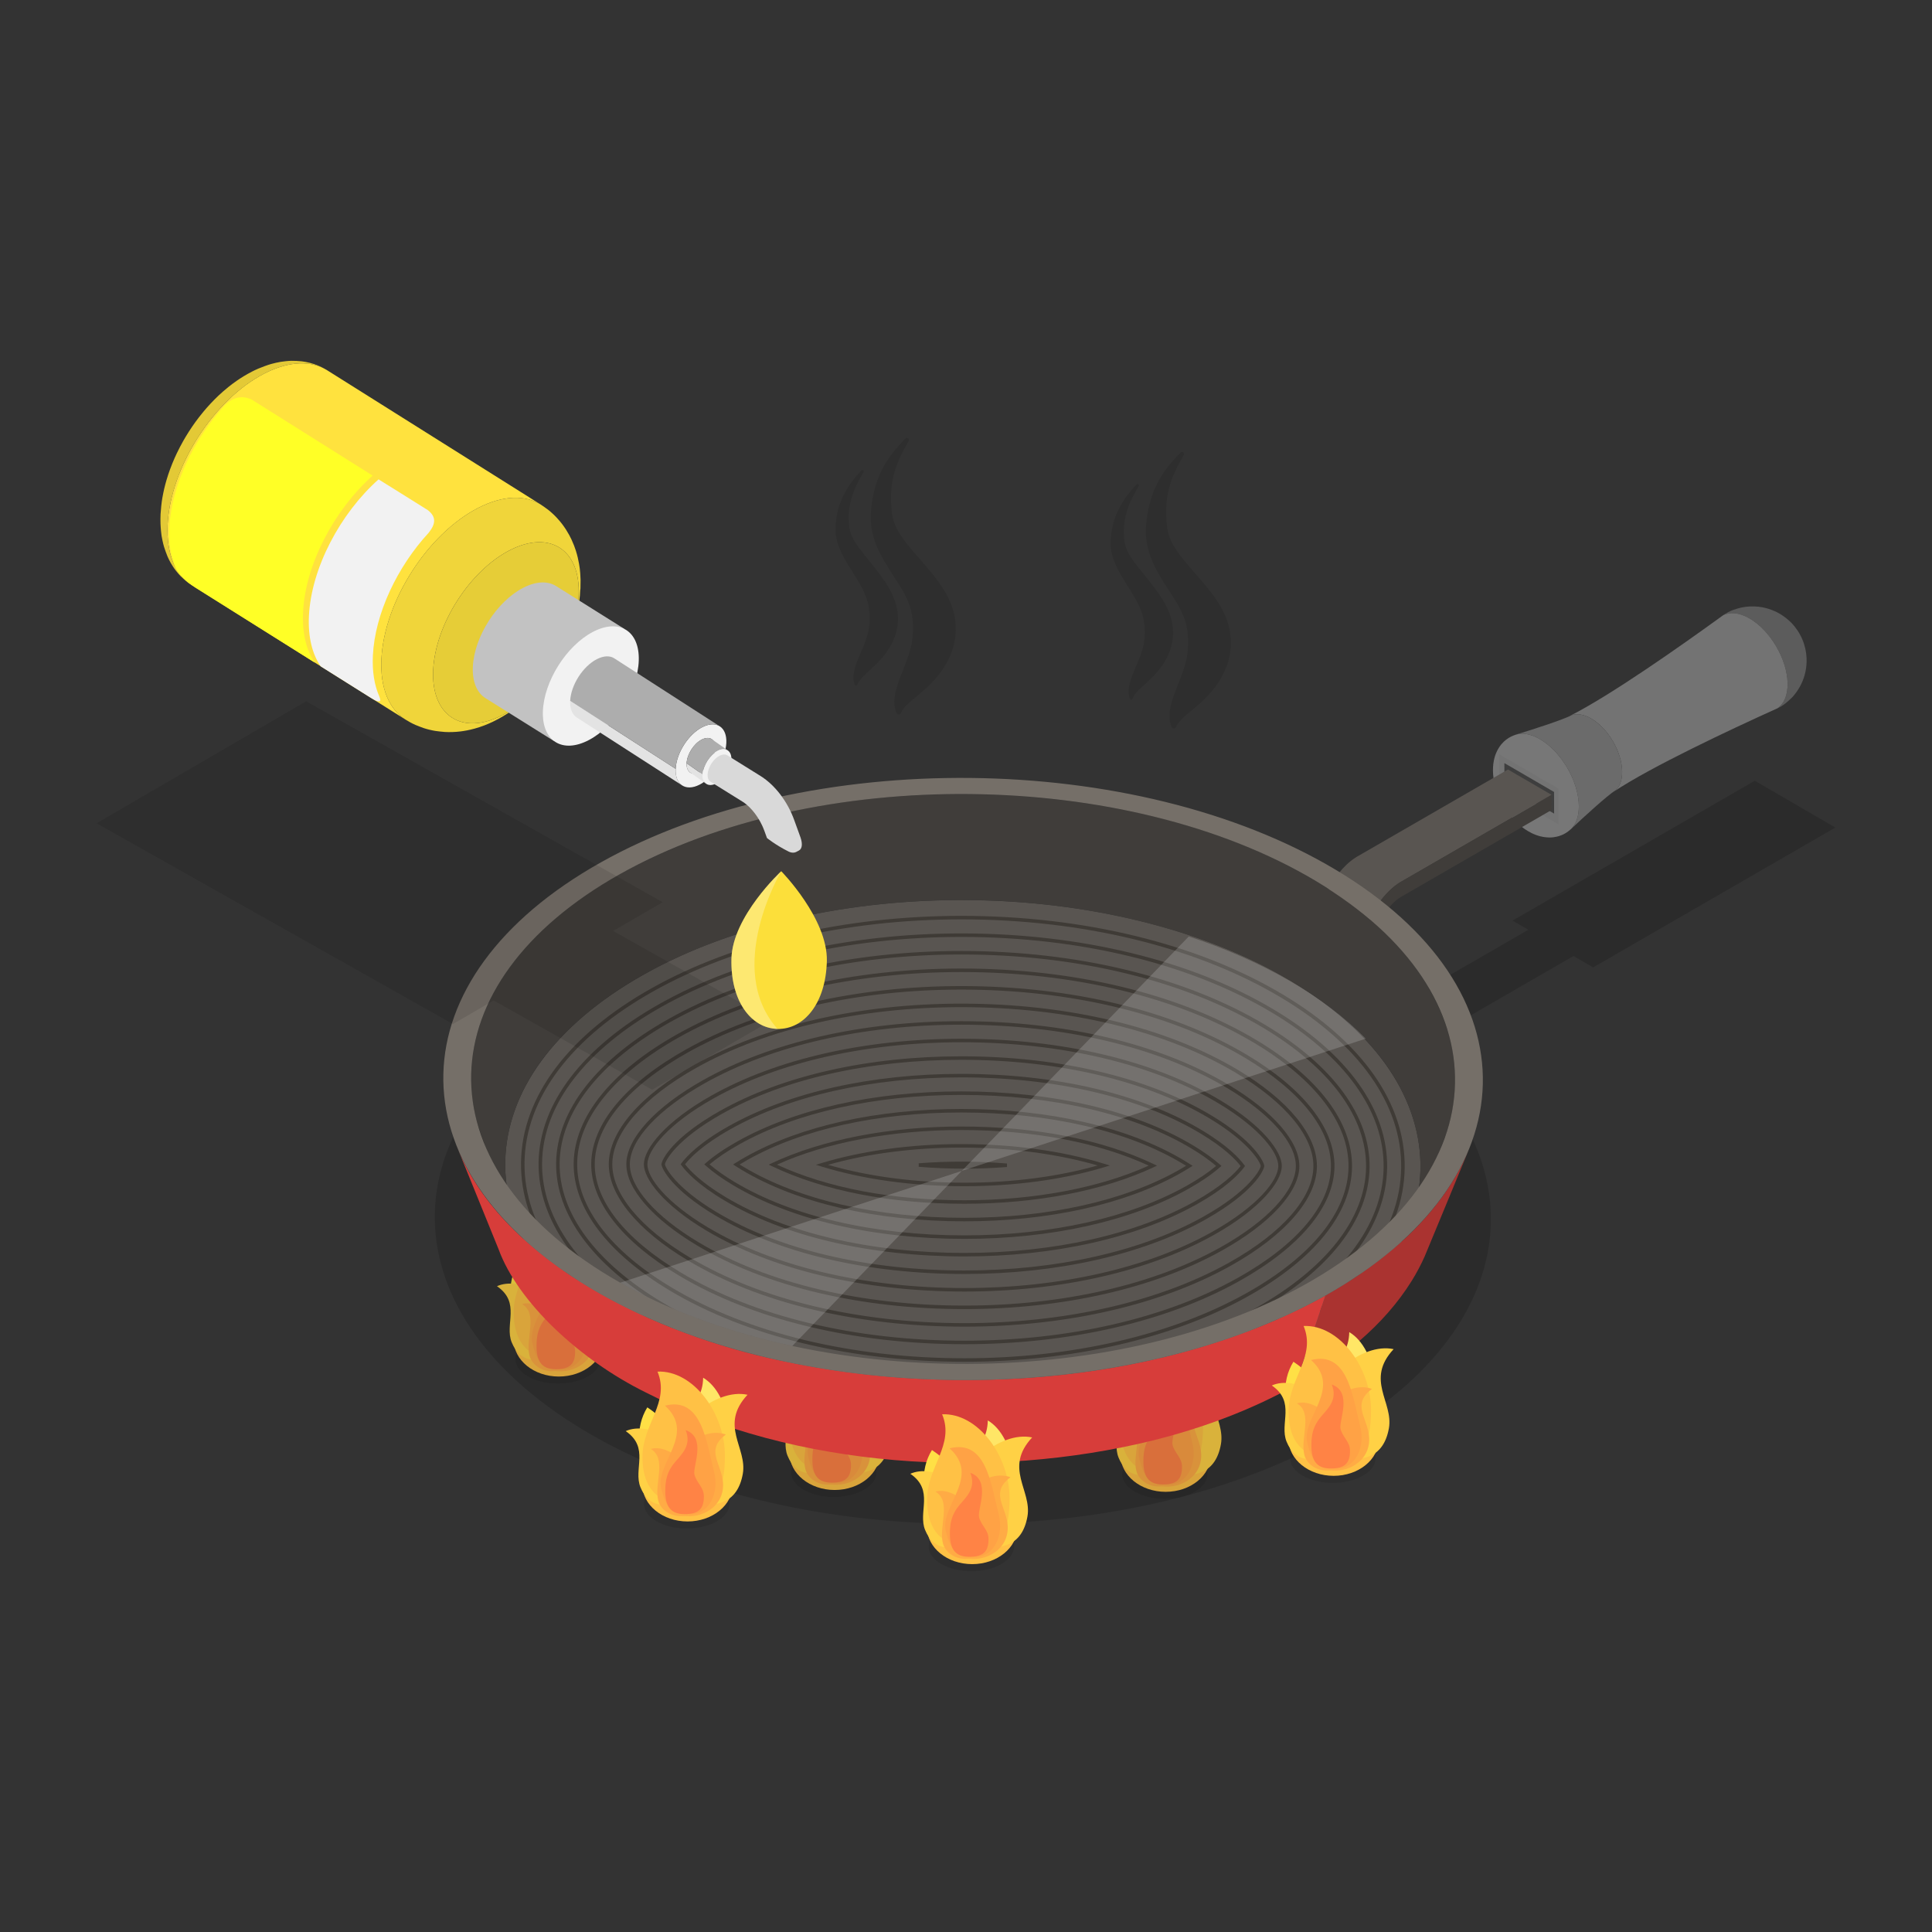 <?xml version="1.0" encoding="utf-8"?>
<svg xmlns="http://www.w3.org/2000/svg" enable-background="new 0 0 3000 3000" id="Layer_1" version="1.1" viewBox="0 0 3000 3000" x="0" y="0">
  <rect x="0" y="0" width="3000" height="3000" fill="#333333" stroke="none"/>
  <switch>
    
    <g>
      <g>
        <g>
          <g>
            <g opacity=".098">
              <path d="M1762.066,2261.84c-26.004,15.013-26.141,39.354-0.306,54.368c25.835,15.013,67.857,15.014,93.861,0&#xA;							c26.004-15.013,26.141-39.354,0.306-54.367C1830.091,2246.827,1788.069,2246.827,1762.066,2261.84z"/>
            </g>
            <g>
              <path d="M1760.823,2253.68c18.987,24.832,15.249,38.617,39.745,19.887s20.293-37.073,4.302-57.986&#xA;							c-24.197-31.645-13.821-47.216-57.294-76.247C1728.647,2169.827,1729.471,2212.677,1760.823,2253.68z" fill="#ffe045"/>
              <path d="M1857.64,2251.785c-26.418,40.683-54.159,36.039-80.846,18.709&#xA;							c-26.687-17.329-40.887-42.826-15.797-81.465c22.387-34.476,72.336-43.231,73.286-95.693&#xA;							C1878.312,2119.758,1886.648,2207.114,1857.64,2251.785z" fill="#ffe666"/>
              <ellipse cx="1810.062" cy="2259.626" fill="#ffc145" rx="70.083" ry="56.87"/>
              <path d="M1819.672,2228.67c13.509,33.076-0.958,47.906-22.655,56.767&#xA;							c-21.697,8.862-47.252,9.407-60.082-22.007c-11.448-28.03,14.625-61.427-22.927-87.216&#xA;							C1748.492,2160.684,1804.839,2192.35,1819.672,2228.67z" fill="#ffd145"/>
              <path d="M1777.991,2219.668c-8.446,47.767,15.003,63.3,46.337,68.84&#xA;							c31.334,5.54,63.516-0.675,71.538-46.041c7.157-40.479-37.051-75.078,7.313-122.698&#xA;							C1852.964,2109.044,1787.265,2167.218,1777.991,2219.668z" fill="#ffd145"/>
              <path d="M1868.077,2214.191c0,59.976-17.454,75.779-56.796,75.779s-71.235-16.877-71.235-73.839&#xA;							c0-50.825,43.207-84.689,23.315-132.308C1818.816,2081.411,1868.077,2148.336,1868.077,2214.191z" fill="#ffc145"/>
              <path d="M1784.224,2246.367c-7.597,30.322-16.591,52.74,13.321,60.234&#xA;							c29.911,7.494,59.812-8.992,66.21-34.53c9.681-38.641-32.242-62.267,5.784-90.543&#xA;							C1837.851,2170.315,1796.769,2196.299,1784.224,2246.367z" fill="#ffab45"/>
              <path d="M1829.775,2266.346c5.115,20.413-0.572,35.612-20.708,40.657&#xA;							c-20.137,5.045-40.267-6.054-44.574-23.246c-6.518-26.014,13.881-64.691-11.47-79.804&#xA;							C1781.097,2195.607,1821.33,2232.639,1829.775,2266.346z" fill="#ffab45"/>
              <path d="M1851.501,2240.517c7.597,30.322-6.703,64.84-37.539,64.84&#xA;							c-30.714,0-38.453-14.439-44.851-39.977c-9.682-38.641,55.089-84.34,5.85-128.704&#xA;							C1831.513,2122.538,1838.957,2190.448,1851.501,2240.517z" fill="#ffa245"/>
              <path d="M1775.449,2269.28c0,22.426,7.264,35.833,29.767,35.833c22.414,0,30.197-8.333,30.197-27.545&#xA;							c0-14.138-10.725-19.988-14.625-33.639c-3.39-11.865,19.501-57.527-13.65-69.227c9.263,23.401-5.363,36.564-16.576,49.727&#xA;							C1778.265,2238.864,1775.449,2252.293,1775.449,2269.28z" fill="#ff8345"/>
            </g>
          </g>
          <g>
            <g opacity=".098">
              <path d="M1248.067,2258.983c-26.004,15.014-26.141,39.354-0.306,54.368c25.835,15.014,67.857,15.014,93.861,0&#xA;							c26.004-15.013,26.141-39.354,0.306-54.367C1316.093,2243.97,1274.071,2243.97,1248.067,2258.983z"/>
            </g>
            <g>
              <path d="M1246.824,2250.823c18.988,24.832,15.249,38.617,39.745,19.887&#xA;							c24.496-18.73,20.294-37.073,4.302-57.986c-24.197-31.645-13.821-47.216-57.294-76.247&#xA;							C1214.648,2166.969,1215.472,2209.819,1246.824,2250.823z" fill="#ffe045"/>
              <path d="M1343.642,2248.928c-26.418,40.683-54.158,36.039-80.846,18.71&#xA;							c-26.687-17.329-40.887-42.826-15.796-81.465c22.387-34.476,72.336-43.231,73.286-95.694&#xA;							C1364.313,2116.9,1372.649,2204.256,1343.642,2248.928z" fill="#ffe666"/>
              <ellipse cx="1296.064" cy="2256.769" fill="#ffc145" rx="70.083" ry="56.87"/>
              <path d="M1305.673,2225.812c13.509,33.076-0.958,47.906-22.655,56.767&#xA;							c-21.697,8.861-47.252,9.408-60.082-22.007c-11.448-28.03,14.626-61.427-22.927-87.216&#xA;							C1234.494,2157.826,1290.84,2189.493,1305.673,2225.812z" fill="#ffd145"/>
              <path d="M1263.992,2216.811c-8.446,47.767,15.003,63.3,46.337,68.84&#xA;							c31.334,5.54,63.516-0.674,71.538-46.041c7.157-40.479-37.051-75.077,7.313-122.698&#xA;							C1338.965,2106.186,1273.266,2164.361,1263.992,2216.811z" fill="#ffd145"/>
              <path d="M1354.078,2211.333c0,59.976-17.454,75.778-56.796,75.778s-71.235-16.877-71.235-73.839&#xA;							c0-50.825,43.207-84.689,23.315-132.308C1304.817,2078.554,1354.078,2145.479,1354.078,2211.333z" fill="#ffc145"/>
              <path d="M1270.225,2243.51c-7.597,30.322-16.591,52.74,13.321,60.234&#xA;							c29.911,7.494,59.812-8.992,66.21-34.53c9.682-38.641-32.242-62.268,5.784-90.543&#xA;							C1323.852,2167.457,1282.77,2193.441,1270.225,2243.51z" fill="#ffab45"/>
              <path d="M1315.776,2263.489c5.115,20.413-0.571,35.612-20.708,40.657&#xA;							c-20.137,5.045-40.267-6.054-44.574-23.246c-6.518-26.014,13.881-64.691-11.47-79.804&#xA;							C1267.099,2192.75,1307.331,2229.782,1315.776,2263.489z" fill="#ffab45"/>
              <path d="M1337.503,2237.659c7.597,30.322-6.703,64.84-37.539,64.84&#xA;							c-30.713,0-38.453-14.439-44.851-39.977c-9.682-38.641,55.089-84.34,5.85-128.704&#xA;							C1317.514,2119.681,1324.958,2187.591,1337.503,2237.659z" fill="#ffa245"/>
              <path d="M1261.45,2266.423c0,22.426,7.264,35.833,29.767,35.833c22.414,0,30.197-8.333,30.197-27.545&#xA;							c0-14.138-10.725-19.988-14.625-33.639c-3.39-11.865,19.501-57.527-13.651-69.227c9.263,23.401-5.363,36.564-16.576,49.727&#xA;							C1264.266,2236.007,1261.45,2249.435,1261.45,2266.423z" fill="#ff8345"/>
            </g>
          </g>
          <g>
            <g opacity=".098">
              <path d="M819.725,2082.835c-26.004,15.013-26.141,39.354-0.306,54.367c25.835,15.014,67.857,15.014,93.861,0&#xA;							c26.004-15.013,26.141-39.354,0.306-54.367C887.751,2067.822,845.729,2067.821,819.725,2082.835z"/>
            </g>
            <g>
              <path d="M818.482,2074.674c18.987,24.832,15.249,38.617,39.745,19.887&#xA;							c24.496-18.73,20.293-37.073,4.302-57.986c-24.197-31.645-13.821-47.216-57.294-76.247&#xA;							C786.306,1990.821,787.13,2033.671,818.482,2074.674z" fill="#ffe045"/>
              <path d="M915.3,2072.78c-26.418,40.683-54.159,36.039-80.846,18.709&#xA;							c-26.687-17.329-40.887-42.826-15.797-81.464c22.387-34.476,72.336-43.231,73.286-95.694&#xA;							C935.971,1940.752,944.307,2028.108,915.3,2072.78z" fill="#ffe666"/>
              <ellipse cx="867.722" cy="2080.62" fill="#ffc145" rx="70.083" ry="56.87"/>
              <path d="M877.331,2049.664c13.509,33.077-0.958,47.906-22.655,56.768&#xA;							c-21.697,8.861-47.252,9.408-60.082-22.007c-11.448-28.03,14.625-61.427-22.927-87.216&#xA;							C806.152,1981.678,862.498,2013.345,877.331,2049.664z" fill="#ffd145"/>
              <path d="M835.65,2040.662c-8.446,47.767,15.003,63.3,46.337,68.84&#xA;							c31.334,5.54,63.516-0.674,71.538-46.041c7.157-40.479-37.051-75.077,7.313-122.698&#xA;							C910.623,1930.038,844.924,1988.213,835.65,2040.662z" fill="#ffd145"/>
              <path d="M925.736,2035.185c0,59.975-17.454,75.778-56.796,75.778&#xA;							c-39.342,0-71.235-16.877-71.235-73.839c0-50.825,43.207-84.689,23.315-132.307&#xA;							C876.475,1902.406,925.736,1969.33,925.736,2035.185z" fill="#ffc145"/>
              <path d="M841.883,2067.361c-7.597,30.322-16.591,52.74,13.321,60.234&#xA;							c29.911,7.494,59.812-8.993,66.211-34.53c9.681-38.641-32.242-62.268,5.784-90.544&#xA;							C895.51,1991.309,854.428,2017.293,841.883,2067.361z" fill="#ffab45"/>
              <path d="M887.435,2087.341c5.115,20.414-0.572,35.612-20.708,40.657&#xA;							c-20.137,5.045-40.267-6.054-44.574-23.246c-6.518-26.014,13.881-64.691-11.47-79.804&#xA;							C838.757,2016.602,878.989,2053.634,887.435,2087.341z" fill="#ffab45"/>
              <path d="M909.161,2061.511c7.597,30.322-6.703,64.84-37.539,64.84&#xA;							c-30.714,0-38.453-14.439-44.851-39.976c-9.682-38.641,55.089-84.34,5.85-128.704&#xA;							C889.172,1943.532,896.616,2011.443,909.161,2061.511z" fill="#ffa245"/>
              <path d="M833.108,2090.275c0,22.426,7.264,35.833,29.767,35.833c22.414,0,30.197-8.333,30.197-27.545&#xA;							c0-14.138-10.725-19.989-14.625-33.639c-3.39-11.865,19.5-57.527-13.65-69.227c9.263,23.401-5.363,36.564-16.576,49.727&#xA;							C835.924,2059.859,833.108,2073.287,833.108,2090.275z" fill="#ff8345"/>
            </g>
          </g>
          <g>
            <g>
              <g opacity=".149">
                <g>
                  <path d="M2066.627,2233.053c-324.732,182.218-843.857,176.972-1159.5-11.717&#xA;									c-315.642-188.689-308.274-489.369,16.458-671.587c324.732-182.218,843.857-176.972,1159.5,11.717&#xA;									C2398.727,1750.155,2391.359,2050.835,2066.627,2233.053z M1495.106,1891.401&#xA;									C1495.106,1891.401,1495.106,1891.401,1495.106,1891.401C1495.106,1891.401,1495.106,1891.401,1495.106,1891.401&#xA;									L1495.106,1891.401z"/>
                </g>
                <g>
                  <polygon points="2850 1285.031 2724.827 1212.289 2348.63 1429.486 2473.804 1502.229"/>
                </g>
                <g>
                  <polygon points="2476.752 1465.192 2406.813 1424.275 2092.467 1605.763 2162.405 1646.68"/>
                </g>
              </g>
              <g>
                <path d="M2671.872,957.67c3.47-2.309,8.208-5.231,11.871-7.22c2.18-1.184,5.223-2.521,7.567-3.335&#xA;								c3.814-1.323,8.957-2.978,12.912-3.788c4.857-0.994,9.518-1.562,13.853-1.688c8.754-0.255,16.924,0.635,24.283,2.646&#xA;								c3.382,0.924,13.674,3.735,24.297,10.625c9.457,6.134,15.354,12.372,18.027,15.544c2.754,3.268,9.203,10.921,14.053,22.522&#xA;								c8.431,20.168,7.245,38.361,4.765,50.072c-2.759,13.031-8.447,24.958-16.906,35.448c-1.291,1.601-3.055,3.713-4.536,5.139&#xA;								c-2.926,2.817-6.909,6.508-10.129,8.984c-1.634,1.256-3.883,2.852-5.658,3.902c-3.047,1.802-7.21,4.04-10.394,5.588&#xA;								c1.396-0.63,2.733-1.369,4.007-2.214c10.058-6.67,16.124-19.932,15.898-38.382c-0.466-37.995-27.44-83.605-60.25-101.872&#xA;								c-15.393-8.57-29.334-9.599-39.751-4.354C2674.416,955.975,2673.111,956.77,2671.872,957.67z" fill="#5c5c5c"/>
                <path d="M2437.612,1111.7c62.852-31.65,170.798-107.571,238.168-156.413&#xA;								c10.417-5.246,24.358-4.216,39.751,4.354c32.809,18.267,59.784,63.877,60.25,101.872c0.226,18.45-5.84,31.712-15.898,38.382&#xA;								c-75.827,34.301-195.29,90.42-253.931,129.311c1.094-0.726,2.13-1.547,3.104-2.462c6.297-5.919,9.974-15.742,9.815-28.727&#xA;								c-0.379-30.874-22.298-67.936-48.958-82.779c-10.776-6-20.677-7.451-28.625-5.012&#xA;								C2440.01,1110.618,2438.784,1111.11,2437.612,1111.7z" fill="#737373"/>
                <path d="M2353.917,1140.724c28.184-8.649,71.643-22.556,87.371-30.498&#xA;								c7.948-2.439,17.849-0.988,28.625,5.012c26.66,14.844,48.579,51.905,48.958,82.779c0.159,12.985-3.518,22.808-9.815,28.727&#xA;								c-14.694,9.721-48.303,40.562-69.778,60.747c7.933-7.455,12.563-19.828,12.363-36.185&#xA;								c-0.477-38.889-28.086-85.572-61.667-104.269C2376.4,1139.48,2363.928,1137.651,2353.917,1140.724z" fill="#6b6b6b"/>
                <path d="M2389.973,1147.037c-13.574-7.557-26.045-9.386-36.057-6.314&#xA;								c-2.222,0.781-5.188,1.85-7.289,2.914c-2.787,1.41-4.652,2.556-7.127,4.38c-6.888,5.077-10.944,11.365-10.984,11.428&#xA;								c-1.156,1.812-2.747,4.214-3.657,6.161c-1.393,2.978-2.833,6.058-3.954,10.111c-0.955,3.458-1.546,6.046-2.126,10.601&#xA;								c-0.39,3.065-0.472,7.196-0.531,10.286c0.006,0.49,0.053,0.981,0.14,1.47c0.175,0.977,0.512,1.947,1.016,2.895&#xA;								c0.503,0.948,1.172,1.874,2.008,2.763c-0.836-0.889-1.505-1.815-2.008-2.763c-0.503-0.948-0.841-1.917-1.016-2.895&#xA;								c-0.087-0.489-0.134-0.979-0.14-1.47c-0.023,6.744,1.271,16.035,3.22,23.121c1.975,7.178,4.604,15.346,10.412,26.421&#xA;								c4.675,8.913,15.166,25.854,32.899,39.171c3.649,2.741,11.14,7.844,20.31,11.229c9.74,3.597,16.604,3.798,20.705,3.917&#xA;								c4.497,0.131,8.635-0.703,11.96-1.373c2.308-0.466,4.174-1.188,7.893-2.629c0.031-0.013,3.236-1.284,7.257-3.931&#xA;								c2.037-1.34,4.527-3.448,6.374-5.04c7.933-7.456,12.564-19.828,12.363-36.184&#xA;								C2451.164,1212.417,2423.555,1165.734,2389.973,1147.037z" fill="#777"/>
              </g>
              <g>
                <polygon fill="#737373" points="2419.883 1224.61 2327.939 1171.179 2328.03 1226.557 2419.973 1279.989"/>
              </g>
              <g opacity=".463">
                <polygon points="2413.151 1229.783 2335.999 1184.948 2336.075 1218.521 2413.227 1263.357"/>
              </g>
              <g>
                <g>
                  <path d="M2123.431,1439.022c7.527-24.452,22.292-47.062,42.253-63.145&#xA;									c3.095-2.415,6.329-4.654,9.686-6.595l233.898-135.041l-67.698-39.342l-233.898,135.042&#xA;									c-0.939,0.542-1.861,1.102-2.785,1.69c-10.104,6.473-18.751,15.031-26.183,24.415&#xA;									c-10.151,13.012-18.251,27.794-22.973,43.64c-2.751,7.162-10.86,63.799-12.522,72.431l67.698,39.341&#xA;									C2112.59,1502.687,2120.683,1446.188,2123.431,1439.022z" fill="#595551"/>
                  <g>
                    <path d="M2175.371,1369.282c-25.91,14.959-49.399,49.907-54.654,81.351l-9.809,60.825l20.006-6.751&#xA;										l9.84-60.772c3.261-19.635,18.187-41.628,34.714-51.205l233.868-135.023l-0.067-23.466L2175.371,1369.282z" fill="#403d3a"/>
                  </g>
                </g>
              </g>
              <g>
                <g>
                  <g>
                    <g>
                      <path d="M1990.416,2105.328c-281.43,157.92-731.331,153.373-1004.884-10.155&#xA;											c-273.552-163.528-267.167-424.113,14.263-582.033c281.43-157.92,731.332-153.373,1004.884,10.155&#xA;											C2278.232,1686.823,2271.846,1947.408,1990.416,2105.328z M1495.106,1809.234&#xA;											C1495.106,1809.234,1495.106,1809.234,1495.106,1809.234C1495.106,1809.234,1495.106,1809.234,1495.106,1809.234&#xA;											L1495.106,1809.234z" fill="#595551"/>
                      <path d="M1497.495,2196.323c-190.197,0-367.543-43.398-499.374-122.206&#xA;											c-123.308-73.713-190.463-169.297-189.095-269.139c1.399-101.808,73.41-197.853,202.773-270.443&#xA;											c129.161-72.476,299.953-112.392,480.916-112.392c190.189,0,367.538,43.403,499.376,122.211&#xA;											c123.308,73.712,190.463,169.297,189.095,269.134c-1.399,101.808-73.413,197.853-202.775,270.448&#xA;											C1849.247,2156.406,1678.455,2196.323,1497.495,2196.323z M1492.715,1427.595c-180.042,0-349.887,39.668-478.246,111.699&#xA;											c-127.596,71.597-198.621,165.976-199.99,265.756c-1.342,97.82,64.872,191.712,186.441,264.391&#xA;											c130.995,78.306,307.348,121.43,496.575,121.43c180.042,0,349.887-39.668,478.246-111.694&#xA;											c127.599-71.602,198.624-165.986,199.992-265.761c1.343-97.814-64.872-191.708-186.441-264.385&#xA;											C1858.289,1470.724,1681.934,1427.595,1492.715,1427.595z" fill="#3f3b36"/>
                      <path d="M1497.495,2169.065c-185.339,0-357.719-42.027-485.388-118.346&#xA;											c-114.609-68.513-177.052-155.656-175.823-245.363c1.26-91.679,68.33-179.416,188.857-247.05&#xA;											c125.149-70.225,291.206-108.9,467.574-108.9c185.342,0,357.722,42.027,485.391,118.347&#xA;											c114.609,68.513,177.052,155.655,175.823,245.363c-1.26,91.674-68.33,179.411-188.857,247.045&#xA;											C1839.914,2130.385,1673.861,2169.065,1497.495,2169.065z M1492.715,1454.858c-175.45,0-340.557,38.426-464.905,108.207&#xA;											c-118.763,66.641-184.845,152.712-186.074,242.363c-1.203,87.685,60.296,173.136,173.169,240.615&#xA;											c126.833,75.818,298.22,117.57,482.589,117.57c175.448,0,340.555-38.431,464.907-108.212&#xA;											c118.763-66.641,184.845-152.712,186.073-242.358c1.203-87.685-60.296-173.136-173.169-240.614&#xA;											C1848.474,1496.611,1677.086,1454.858,1492.715,1454.858z" fill="#3f3b36"/>
                      <path d="M1497.495,2141.803c-180.484,0-347.896-40.656-471.402-114.482&#xA;											c-105.915-63.314-163.643-142.014-162.551-221.593c1.123-81.55,63.25-160.974,174.938-223.651&#xA;											c121.15-67.975,282.465-105.414,454.235-105.414c180.484,0,347.901,40.661,471.405,114.487&#xA;											c105.916,63.314,163.643,142.014,162.551,221.593c-1.123,81.545-63.25,160.968-174.938,223.646&#xA;											C1830.582,2104.365,1669.265,2141.803,1497.495,2141.803z M1492.715,1482.115c-170.849,0-331.22,37.19-451.566,104.72&#xA;											c-109.925,61.68-171.064,139.448-172.155,218.965c-1.065,77.556,55.72,154.564,159.898,216.844&#xA;											c122.671,73.324,289.092,113.706,468.604,113.706c170.851,0,331.222-37.19,451.568-104.72&#xA;											c109.925-61.685,171.064-139.448,172.155-218.96c1.065-77.556-55.72-154.564-159.898-216.844&#xA;											C1838.65,1522.497,1672.229,1482.115,1492.715,1482.115z" fill="#3f3b36"/>
                      <path d="M1497.495,2114.545c-175.632,0-338.079-39.285-457.414-110.623&#xA;											c-97.219-58.12-150.234-128.377-149.282-197.822c0.983-71.416,58.167-142.531,161.02-200.248&#xA;											c117.136-65.725,273.718-101.927,440.896-101.927c175.639,0,338.087,39.285,457.416,110.623&#xA;											c97.219,58.115,150.234,128.372,149.282,197.822c-0.983,71.411-58.167,142.526-161.02,200.248&#xA;											C1821.247,2078.344,1664.666,2114.545,1497.495,2114.545z M1492.715,1509.378c-166.26,0-321.893,35.953-438.227,101.234&#xA;											c-101.089,56.724-157.285,126.174-158.237,195.561c-0.926,67.422,51.147,135.987,146.628,193.073&#xA;											c118.502,70.836,279.954,109.847,454.615,109.847c166.253,0,321.887-35.954,438.229-101.234&#xA;											c101.089-56.729,157.285-126.179,158.237-195.561c0.926-67.427-51.147-135.992-146.628-193.073&#xA;											C1828.839,1548.389,1667.384,1509.378,1492.715,1509.378z" fill="#3f3b36"/>
                      <path d="M1497.495,2087.283c-170.784,0-328.263-37.914-443.429-106.759&#xA;											c-88.523-52.916-136.825-114.73-136.01-174.051c0.843-61.282,53.084-124.089,147.104-176.85&#xA;											c113.135-63.48,264.975-98.44,427.555-98.44c170.776,0,328.258,37.914,443.431,106.759&#xA;											c88.521,52.921,136.822,114.736,136.01,174.051c-0.844,61.281-53.085,124.089-147.104,176.85&#xA;											C1811.917,2052.323,1660.077,2087.283,1497.495,2087.283z M1492.715,1536.635c-161.662,0-312.555,34.712-424.885,97.747&#xA;											c-92.253,51.768-143.509,112.91-144.321,172.163c-0.789,57.293,46.571,117.421,133.356,169.302&#xA;											c114.33,68.343,270.815,105.983,440.63,105.983c161.661,0,312.557-34.712,424.888-97.747&#xA;											c92.253-51.768,143.509-112.91,144.321-172.163c0.786-57.293-46.574-117.416-133.357-169.302&#xA;											C1819.007,1574.275,1662.521,1536.635,1492.715,1536.635z" fill="#3f3b36"/>
                      <path d="M1497.495,2060.025c-165.927,0-318.44-36.543-429.443-102.894&#xA;											c-78.666-47.034-123.403-101.808-122.739-150.281c0.69-50.413,49.235-106.345,133.186-153.457&#xA;											c109.125-61.23,256.229-94.948,414.215-94.948c165.927,0,318.439,36.543,429.443,102.894&#xA;											c78.668,47.029,123.406,101.803,122.741,150.281c-0.693,50.407-49.235,106.34-133.186,153.452&#xA;											C1802.582,2026.302,1655.478,2060.025,1497.495,2060.025z M1492.715,1563.898c-157.068,0-303.225,33.47-411.546,94.255&#xA;											c-82.209,46.129-129.74,100.354-130.403,148.77c-0.639,46.476,43.131,99.521,120.085,145.531&#xA;											c110.168,65.849,261.687,102.118,426.644,102.118c157.062,0,303.22-33.475,411.549-94.26&#xA;											c82.209-46.129,129.738-100.354,130.403-148.765c0.639-46.481-43.131-99.527-120.087-145.531&#xA;											C1809.191,1600.167,1657.672,1563.898,1492.715,1563.898z" fill="#3f3b36"/>
                      <path d="M1497.495,2032.763c-161.074,0-308.618-35.167-415.454-99.03&#xA;											c-69.067-41.292-109.989-88.59-109.469-126.51c0.546-39.828,45.133-88.446,119.27-130.054&#xA;											c105.114-58.984,247.479-91.467,400.874-91.467c161.074,0,308.618,35.172,415.457,99.035&#xA;											c69.067,41.287,109.989,88.58,109.469,126.505c-0.546,39.833-45.133,88.451-119.27,130.059&#xA;											C1793.255,2000.28,1650.89,2032.763,1497.495,2032.763z M1492.715,1591.155c-152.477,0-293.896,32.234-398.204,90.774&#xA;											c-72.422,40.64-115.967,87.504-116.487,125.366c-0.494,35.953,39.438,81.472,106.815,121.761&#xA;											c106.001,63.361,252.552,98.254,412.656,98.254c152.474,0,293.895-32.234,398.207-90.768&#xA;											c72.422-40.641,115.967-87.509,116.487-125.372c0.494-35.959-39.437-81.472-106.815-121.756&#xA;											C1799.37,1626.054,1652.817,1591.155,1492.715,1591.155z" fill="#3f3b36"/>
                      <path d="M1497.495,2005.505c-156.219,0-298.797-33.796-401.469-95.171&#xA;											c-66.879-39.989-96.505-80.412-96.2-102.739c0.329-23.843,33.033-66.067,105.354-106.655&#xA;											c101.115-56.729,238.744-87.975,387.535-87.975c156.217,0,298.794,33.796,401.471,95.171&#xA;											c66.879,39.983,96.505,80.406,96.2,102.734c-0.328,23.848-33.033,66.072-105.354,106.655&#xA;											C1783.92,1974.259,1646.291,2005.505,1497.495,2005.505z M1492.715,1618.418c-147.872,0-284.553,30.998-384.866,87.281&#xA;											c-70.43,39.523-102.263,79.693-102.571,101.968c-0.284,20.765,28.53,59.114,93.547,97.99&#xA;											c101.836,60.873,243.421,94.395,398.67,94.395c147.877,0,284.558-30.997,384.868-87.287&#xA;											c70.43-39.518,102.263-79.687,102.571-101.968c0.284-20.765-28.53-59.114-93.547-97.985&#xA;											C1789.546,1651.94,1647.962,1618.418,1492.715,1618.418z" fill="#3f3b36"/>
                      <path d="M1497.495,1978.243c-151.37,0-288.981-32.425-387.483-91.306&#xA;											c-67.034-40.077-82.463-72.435-82.923-78.906c0.429-7.289,17.211-41.665,91.433-83.319&#xA;											c97.103-54.484,229.994-84.488,374.193-84.488c151.367,0,288.976,32.43,387.483,91.312&#xA;											c67.034,40.071,82.463,72.429,82.926,78.901c-0.429,7.289-17.211,41.665-91.433,83.319&#xA;											C1774.588,1948.238,1641.697,1978.243,1497.495,1978.243z M1492.715,1645.675c-143.281,0-275.223,29.756-371.524,83.795&#xA;											c-71.718,40.242-88.358,73.625-88.663,78.534c0.323,4.211,15.594,35.581,80.282,74.255&#xA;											c97.669,58.38,234.285,90.531,384.684,90.531c143.281,0,275.225-29.756,371.526-83.795&#xA;											c71.718-40.242,88.358-73.625,88.663-78.534c-0.326-4.211-15.594-35.581-80.285-74.25&#xA;											C1779.727,1677.826,1643.112,1645.675,1492.715,1645.675z" fill="#3f3b36"/>
                      <path d="M1497.495,1950.985c-146.509,0-279.152-31.055-373.498-87.447&#xA;											c-40.718-24.34-58.741-44.313-65.862-54.049l-1.185-1.619l1.195-1.614c7.783-10.491,27.707-31.949,73.715-57.769&#xA;											c93.094-52.239,221.246-81.007,360.854-81.007c146.512,0,279.157,31.06,373.497,87.453&#xA;											c40.729,24.345,58.747,44.308,65.865,54.044l1.185,1.619l-1.195,1.614c-7.783,10.491-27.707,31.949-73.718,57.774&#xA;											C1765.255,1922.217,1637.101,1950.985,1497.495,1950.985z M1063.753,1807.89c7.625,9.901,25.318,28.416,63.043,50.971&#xA;											c93.51,55.891,225.159,86.671,370.699,86.671c138.687,0,265.893-28.52,358.185-80.308&#xA;											c42.854-24.045,62.471-44.013,70.779-54.649c-7.623-9.896-25.312-28.411-63.045-50.966&#xA;											c-93.508-55.896-225.157-86.676-370.699-86.676c-138.688,0-265.893,28.52-358.185,80.313&#xA;											C1091.678,1777.286,1072.064,1797.254,1063.753,1807.89z" fill="#3f3b36"/>
                      <path d="M1497.495,1923.723c-141.665,0-269.341-29.684-359.509-83.583&#xA;											c-16.823-10.057-30.992-20.18-42.112-30.092l-2.305-2.049l2.323-2.033c12.715-11.143,29.308-22.483,49.311-33.708&#xA;											c89.092-49.983,212.506-77.515,347.513-77.515c141.662,0,269.339,29.684,359.512,83.588&#xA;											c16.831,10.062,31,20.186,42.112,30.087l2.305,2.049l-2.32,2.033c-12.697,11.128-29.29,22.467-49.313,33.708&#xA;											C1755.928,1896.191,1632.512,1923.723,1497.495,1923.723z M1101.846,1808.03c10.491,9.032,23.574,18.246,38.938,27.433&#xA;											c89.333,53.397,216.016,82.807,356.711,82.807c134.099,0,256.566-27.283,344.846-76.821&#xA;											c18.471-10.362,33.936-20.786,46.026-31.013c-10.486-9.022-23.569-18.235-38.938-27.428&#xA;											c-89.338-53.403-216.021-82.812-356.713-82.812c-134.089,0-256.555,27.283-344.843,76.822&#xA;											C1129.419,1787.368,1113.954,1797.792,1101.846,1808.03z" fill="#3f3b36"/>
                      <path d="M1497.495,1896.465c-136.812,0-259.52-28.313-345.524-79.724&#xA;											c-3.487-2.085-6.844-4.165-10.059-6.239l-3.588-2.312l3.608-2.281c5.163-3.27,10.752-6.591,16.611-9.881&#xA;											c85.086-47.738,203.763-74.028,334.171-74.028c136.804,0,259.515,28.313,345.526,79.729&#xA;											c3.487,2.085,6.841,4.164,10.057,6.239l3.59,2.318l-3.611,2.281c-5.184,3.27-10.771,6.591-16.608,9.87&#xA;											C1746.593,1870.175,1627.913,1896.465,1497.495,1896.465z M1148.508,1808.232c2.036,1.278,4.123,2.556,6.262,3.833&#xA;											c85.168,50.909,206.885,78.948,342.725,78.948c129.5,0,247.231-26.042,331.504-73.335c4.403-2.468,8.66-4.966,12.7-7.444&#xA;											c-2.033-1.273-4.118-2.55-6.257-3.828c-85.176-50.914-206.893-78.953-342.728-78.953&#xA;											c-129.49,0-247.22,26.042-331.502,73.335C1156.798,1803.26,1152.54,1805.759,1148.508,1808.232z" fill="#3f3b36"/>
                      <path d="M1497.495,1869.208c-115.506,0-218.784-20.16-298.66-58.291l-5.204-2.488l5.222-2.442&#xA;											c78.172-36.58,182.535-56.724,293.862-56.724c115.517,0,218.791,20.16,298.66,58.292l5.204,2.488l-5.222,2.442&#xA;											C1713.174,1849.063,1608.814,1869.208,1497.495,1869.208z M1206.481,1808.48c78.399,36.176,178.854,55.275,291.014,55.275&#xA;											c108.029,0,209.374-19.068,286.234-53.765c-78.391-36.176-178.847-55.275-291.014-55.275&#xA;											C1384.678,1754.715,1283.333,1773.784,1206.481,1808.48z" fill="#3f3b36"/>
                      <path d="M1497.495,1841.945c-80.259,0-157.06-10.595-222.094-30.635l-8.541-2.633l8.554-2.581&#xA;											c64.067-19.348,139.207-29.575,217.301-29.575c80.244,0,157.042,10.595,222.094,30.636l8.541,2.633l-8.554,2.581&#xA;											C1650.747,1831.718,1575.604,1841.945,1497.495,1841.945z M1285.801,1808.728&#xA;											c62.606,18.179,135.565,27.764,211.694,27.764c74.028,0,145.33-9.234,206.914-26.755&#xA;											c-62.624-18.178-135.578-27.764-211.694-27.764C1418.705,1781.973,1347.398,1791.207,1285.801,1808.728z" fill="#3f3b36"/>
                      <path d="M1497.495,1814.688c-23.89,0-47.756-0.978-70.937-2.907l0.01-5.432&#xA;											c44.828-3.528,92.294-3.383,137.081,0.341l-0.013,5.432C1541.943,1813.824,1519.688,1814.688,1497.495,1814.688z" fill="#3f3b36"/>
                    </g>
                    <path d="M2246.335,1758.439c44.319-135.598-29.1-261.768-135.182-343.853&#xA;										c-155.189-119.99-361.056-169.987-554.224-180.067c-197.929-8.631-402.202,22.065-579.088,114.538&#xA;										c-101.369,54.221-199.391,134.577-234.614,247.87c-14.727,47.611-15.441,99.303-2.029,147.302&#xA;										c17.037,53.41,42.008,105.825,62.216,158.372c-41.31-99.713-11.749-203.509,58.546-281.695&#xA;										c57.231-64.356,132.684-109.98,211.282-143.737c253.683-107.007,590.872-106.183,844.178,1.769&#xA;										c79.805,34.637,156.356,81.57,213.795,147.751c68.527,78.223,96.518,181.472,55.025,279.827&#xA;										C2205.993,1857.066,2228.096,1808.461,2246.335,1758.439z" fill="#403d3a"/>
                    <path d="M2192.086,1988.95c7.542-12.127,14.235-24.772,20.06-37.803&#xA;										c22.991-54.963,45.468-110.13,68.283-165.167c-41.973,100.314-129.59,173.403-222.387,225.744l-46.918,139.517&#xA;										C2082.1,2111.207,2148.611,2058.808,2192.086,1988.95z" fill="#aa3330"/>
                    <path d="M1789.924,2236.78c76.877-19.167,151.965-46.821,221.199-85.54l46.918-139.517&#xA;										c-245.845,136.029-572.55,159.68-844.431,101.334c-193.462-39.869-432.23-152.631-503.699-331.524&#xA;										c21.461,52.84,42.922,105.68,64.382,158.521c29.767,81.577,125.365,171.34,228.658,222.236&#xA;										C1235.1,2280.907,1538.788,2298.651,1789.924,2236.78z" fill="#d73d3a"/>
                    <g>
                      <path d="M2058.041,2011.723c-319.638,179.36-830.62,174.196-1141.311-11.533&#xA;											c-310.691-185.729-303.438-481.692,16.2-661.052s830.62-174.196,1141.311,11.533S2377.678,1832.364,2058.041,2011.723z&#xA;											 M2027.925,1993.72c302.526-169.758,309.391-449.877,15.332-625.663c-294.058-175.787-777.686-180.674-1080.212-10.916&#xA;											c-302.526,169.758-309.391,449.877-15.333,625.663S1725.399,2163.478,2027.925,1993.72L2027.925,1993.72z" fill="#756f68"/>
                    </g>
                  </g>
                </g>
              </g>
            </g>
            <g>
              <defs>
                <path d="M2027.925,1993.72c302.526-169.758,309.391-449.877,15.332-625.663&#xA;								c-294.058-175.787-777.686-180.674-1080.212-10.916c-302.526,169.758-309.391,449.877-15.333,625.663&#xA;								S1725.399,2163.478,2027.925,1993.72L2027.925,1993.72z" id="SVGID_1_"/>
              </defs>
              <clipPath id="SVGID_00000039094313769627975270000002750038767143015851_">
                <use href="#SVGID_1_" overflow="visible"/>
              </clipPath>
              <g clip-path="url(#SVGID_00000039094313769627975270000002750038767143015851_)" opacity=".23">
                <g>
                  <path d="M2001.875,1522.712c47.601,27.483,87.199,57.852,118.841,90.127l-627.225,205.313&#xA;									l352.388-363.991C1901.703,1472.384,1954.261,1495.221,2001.875,1522.712z" fill="#cfcfcf"/>
                </g>
                <g>
                  <path d="M1493.491,1818.152l-352.401,363.983c-55.824-18.223-108.382-41.06-155.983-68.542&#xA;									c-47.614-27.49-87.212-57.86-118.854-90.135L1493.491,1818.152z" fill="#cfcfcf"/>
                </g>
              </g>
            </g>
          </g>
          <g>
            <g opacity=".098">
              <polygon points="150 1278.382 475.414 1088.982 1028.994 1400.929 703.346 1590.114"/>
              <polygon points="697.196 1514.391 882.692 1406.427 1198.251 1584.247 1012.621 1692.088"/>
            </g>
            <path d="M1337.965,894.685c-0.007-0.002-0.014-0.003-0.02-0.004c-0.023-0.082-0.051-0.163-0.077-0.244&#xA;						c0.082,0.095,0.165,0.191,0.248,0.287C1338.065,894.71,1338.016,894.698,1337.965,894.685z" opacity=".149"/>
            <g>
              <g>
                <path d="M1283.941,1492.309c-1.563,65.932-35.708,106.348-76.623,105.378&#xA;								c-40.916-0.97-73.107-42.958-71.545-108.889c1.563-65.932,77.349-135.993,77.349-135.993&#xA;								S1285.504,1426.378,1283.941,1492.309z" fill="#fcdf3a"/>
                <path d="M1207.318,1597.687c-40.916-0.97-73.107-42.958-71.545-108.889&#xA;								c1.563-65.932,77.349-135.993,77.349-135.993S1123.596,1503.555,1207.318,1597.687z" fill="#fff" opacity=".278"/>
              </g>
              <g>
                <g>
                  <g>
                    <g>
                      <g>
                        <g>
                          <g>
                            <path d="M391.105,577.113c2.994-1.484,6.965-3.528,10.07-4.763&#xA;														c5.908-2.349,13.812-5.485,19.942-7.169c4.261-1.17,10-2.565,14.365-3.249c5.05-0.792,11.846-1.573,16.956-1.664&#xA;														c4.854-0.087,11.338,0.244,16.163,0.778c3.852,0.426,8.945,1.422,12.692,2.414c3.407,0.902,7.937,2.232,11.174,3.626&#xA;														c2.044,0.88,4.805,1.983,6.79,2.989c2.716,1.375,6.267,3.353,8.866,4.939c-24.324-15.338-58.606-14.932-97.344,4.854&#xA;														c-78.772,40.236-146.143,145.375-150.477,234.835c-2.203,45.466,12.301,78.132,37.438,93.983&#xA;														c-1.842-1.267-4.405-2.815-6.141-4.224c-3.466-2.813-8.012-6.674-11.172-9.827c-2.526-2.521-5.532-6.229-7.749-9.026&#xA;														c-1.454-1.835-3.186-4.44-4.473-6.397c-4.658-7.084-8.096-15.123-8.126-15.196c-1.786-4.456-3.964-10.483-5.416-15.059&#xA;														c-0.868-2.738-1.635-6.499-2.31-9.291c-1.094-4.524-2.045-10.69-2.382-15.332c-0.238-3.28-0.669-7.65-0.749-10.938&#xA;														c-0.111-4.592-0.182-10.728,0.113-15.312c0.477-7.406,1.422-17.279,2.692-24.59c0.782-4.501,1.997-10.473,3.025-14.924&#xA;														c0.881-3.815,2.275-8.848,3.336-12.616c0.786-2.79,3.775-12.944,9.254-26.456c4.908-12.103,9.876-21.715,11.746-25.333&#xA;														c2.289-4.428,7.147-13.446,13.964-24.09c7.649-11.943,14.625-20.93,15.945-22.61&#xA;														c3.524-4.483,9.421-11.986,17.829-20.954c9.232-9.848,16.777-16.543,19.593-18.964&#xA;														c3.72-3.199,11.461-9.857,21.31-16.61c3.038-2.083,7.142-4.79,10.302-6.683&#xA;														C382.099,581.999,387.172,579.063,391.105,577.113z" fill="#e3c936"/>
                            <path d="M840.083,783.722c3.534,2.372,8.173,5.649,11.549,8.241&#xA;														c2.066,1.586,4.613,3.956,6.574,5.67c1.972,1.724,4.393,4.251,6.199,6.148c1.492,1.567,3.363,3.767,4.79,5.393&#xA;														c0.047,0.053,4.831,5.563,9.721,13.22c1.539,2.411,3.473,5.702,4.859,8.204c1.126,2.033,2.52,4.803,3.51,6.906&#xA;														c1.337,2.84,2.964,6.699,4.113,9.619c0.907,2.305,1.998,5.425,2.736,7.789c2.711,8.677,3.74,13.698,4.99,20.49&#xA;														c0.821,4.457,1.614,10.466,1.874,14.991c0.173,3.016,0.465,7.036,0.508,10.057c0.056,3.997-0.018,9.328-0.181,13.322&#xA;														c-0.18,3.721-1.107,7.435-2.812,11.07c3.431-70.83-44.346-102.424-106.714-70.568&#xA;														c-62.368,31.857-115.709,115.101-119.141,185.931c-3.432,70.83,44.346,102.424,106.714,70.568&#xA;														c62.368-31.856,115.709-115.101,119.141-185.931c1.705-3.635,2.632-7.348,2.812-11.07l0,0&#xA;														c-0.574,3.292-0.595,7.776-0.85,11.108c-0.354,4.617-1.371,10.719-2.167,15.28c-0.602,3.452-1.548,8.031-2.36,11.44&#xA;														c-0.968,4.062-2.34,9.462-3.57,13.453c-1.063,3.453-2.51,8.049-3.713,11.456c-1.301,3.686-3.072,8.595-4.631,12.18&#xA;														c-2.932,6.743-7.071,15.636-10.321,22.231c-1.678,3.405-4.193,7.804-6.097,11.088&#xA;														c-1.862,3.212-4.441,7.439-6.444,10.565c-1.997,3.117-4.82,7.168-6.886,10.24c-2.065,3.07-5.13,6.943-7.329,9.918&#xA;														c-2.189,2.961-5.347,6.727-7.731,9.533c-2.372,2.792-5.674,6.394-8.119,9.123c-0.07,0.078-7.742,8.454-17.429,16.966&#xA;														c-8.436,7.413-14.055,11.474-19.012,15.057c-0.382,0.276-9.49,6.835-20.721,12.906&#xA;														c-4.783,2.586-12.153,6.362-21.75,10.053c-21.117,8.122-37.741,9.531-43.204,9.995&#xA;														c-9.251,0.784-18.106,0.25-18.186,0.244c-4.441-0.342-10.35-0.976-14.758-1.62c-2.762-0.403-6.4-1.217-9.114-1.867&#xA;														c-2.623-0.627-6.105-1.555-8.656-2.43c-4.034-1.382-9.345-3.425-13.273-5.084c-2.406-1.016-5.51-2.612-7.811-3.847&#xA;														c-2.293-1.23-5.284-2.993-7.493-4.367c-25.138-15.851-39.641-48.517-37.438-93.983&#xA;														c4.334-89.46,71.705-194.599,150.477-234.835C781.477,768.79,815.759,768.384,840.083,783.722z" fill="#f0d53a"/>
                            <path d="M779.372,1110.774c62.368-31.857,115.709-115.101,119.141-185.931&#xA;														c3.431-70.83-44.346-102.424-106.714-70.568c-62.368,31.857-115.709,115.101-119.141,185.931&#xA;														C669.227,1111.036,717.004,1142.631,779.372,1110.774z" fill="#e6cd37"/>
                            <path d="M969.169,976.311c-0.293-0.206-105.366-66.078-105.669-66.269&#xA;														c-12.685-7.999-30.564-7.788-50.767,2.532c-41.081,20.984-76.217,75.816-78.477,122.471&#xA;														c-1.149,23.711,6.415,40.747,19.525,49.014c0.465,0.293,105.732,66.214,106.213,66.481L969.169,976.311z" fill="#c2c2c2"/>
                            <path d="M508.124,575.015l331.959,208.707c-24.324-15.338-58.606-14.932-97.344,4.854&#xA;														c-78.772,40.236-146.143,145.375-150.477,234.835c-2.203,45.466,12.301,78.132,37.438,93.983L297.741,908.687&#xA;														c-25.138-15.851-39.641-48.517-37.438-93.983c4.334-89.46,71.705-194.599,150.477-234.835&#xA;														C449.518,560.083,483.8,559.677,508.124,575.015z" fill="#ffe23e"/>
                          </g>
                        </g>
                        <g>
                          <path d="M461.436,1011.801c-19.869-12.47-40.221-25.243-59.321-37.231&#xA;													C421.213,986.557,441.57,999.333,461.436,1011.801z" fill="#f2f2f2"/>
                          <path d="M587.823,744.35c-59.544,53.117-104.489,137.695-108.089,211.989&#xA;													c-1.601,33.046,5.211,59.636,18.288,78.426c-9.819-6.163,65.65,41.208,77.97,48.976&#xA;													c9.617,5.71,10.231,5.604,14.228,4.915c0.523-2.126,0.377-2.962-1.304-7.453c-7.501-17.018-11.105-38.33-9.894-63.332&#xA;													c3.154-65.084,38.106-138.077,86.796-190.794c11.529-14.578,11.081-25.034-1.498-34.965&#xA;													C651.558,784.063,581.087,740.102,587.823,744.35z" fill="#f2f2f2"/>
                        </g>
                      </g>
                    </g>
                    <g>
                      <g>
                        <g>
                          <path d="M914.637,1149.019c-41.116,21.795-73.193,1.946-71.649-44.337&#xA;													c1.543-46.283,36.121-101.467,77.237-123.262c41.116-21.795,73.193-1.946,71.65,44.337&#xA;													C990.331,1072.04,955.752,1127.224,914.637,1149.019z" fill="#f2f2f2"/>
                        </g>
                      </g>
                    </g>
                  </g>
                  <g>
                    <path d="M1059.489,1219.735l-163.796-105.537c-6.933-4.372-10.933-13.381-10.326-25.921&#xA;										l163.796,105.536C1048.555,1206.353,1052.555,1215.363,1059.489,1219.735z" fill="#e3e3e3"/>
                    <g>
                      <path d="M1049.163,1193.813c1.195-24.674,19.777-53.672,41.503-64.769&#xA;											c21.726-11.097,38.369-0.091,37.174,24.582c-1.195,24.674-19.777,53.672-41.503,64.769&#xA;											C1064.611,1229.493,1047.968,1218.487,1049.163,1193.813z M1066.171,1185.126c-0.679,14.006,8.769,20.254,21.102,13.954&#xA;											c12.333-6.3,22.88-22.76,23.559-36.766s-8.769-20.253-21.102-13.954C1077.397,1154.659,1066.85,1171.12,1066.171,1185.126&#xA;											L1066.171,1185.126z" fill="#f2f2f2"/>
                    </g>
                    <path d="M953.718,1022.169l163.796,105.536c-6.709-4.23-16.164-4.118-26.848,1.339&#xA;										c-21.726,11.097-40.307,40.096-41.503,64.769l-163.796-105.536c1.195-24.674,19.777-53.672,41.503-64.769&#xA;										C937.554,1018.05,947.009,1017.938,953.718,1022.169z" fill="#adadad"/>
                    <path d="M1096.885,1217.286l-24.853-17.446c-3.935-2.482-6.206-7.596-5.861-14.714l24.853,17.446&#xA;										C1090.679,1209.69,1092.949,1214.804,1096.885,1217.286z" fill="#e3e3e3"/>
                    <path d="M1104.97,1147.6l24.853,17.445c-3.808-2.401-9.175-2.338-15.24,0.76&#xA;										c-12.333,6.299-22.88,22.76-23.559,36.766l-24.853-17.446c0.679-14.006,11.226-30.466,23.559-36.766&#xA;										C1095.795,1145.262,1101.162,1145.199,1104.97,1147.6z" fill="#adadad"/>
                    <g>
                      <path d="M1091.024,1202.572c0.678-14.006,11.226-30.467,23.559-36.766&#xA;											c12.333-6.299,21.78-0.052,21.102,13.954s-11.226,30.467-23.559,36.766&#xA;											C1099.793,1222.825,1090.345,1216.577,1091.024,1202.572z" fill="#f2f2f2"/>
                    </g>
                    <path d="M1224.431,1322.231c4.6,2.305,9.033,2.192,12.074,0.591l4.025-2.12&#xA;										c5.185-2.73,5.823-10.382,2.597-20.045c-0.29-0.85-0.29-0.85-5.708-15.779c-0.207-0.572-0.483-1.333-0.691-1.904&#xA;										c-0.432-1.19-1.007-2.776-1.439-3.966c-0.221-0.612-0.517-1.427-0.739-2.039c-0.45-1.24-1.051-2.894-1.5-4.134&#xA;										c-0.86-2.368-2.284-6.076-4.191-10.299c-1.522-3.372-3.191-6.73-4.96-9.985c-1.784-3.279-3.695-6.503-5.679-9.581&#xA;										c-3.083-4.783-5.835-8.41-6.355-9.089c-1.356-1.767-3.625-4.725-6.956-8.449c-3.407-3.807-6.376-6.655-7.494-7.703&#xA;										c-1.122-1.051-4.101-3.841-7.98-6.856c-2.065-1.605-3.299-2.469-5.007-3.665c-0.877-0.614-1.525-1.027-3.448-2.254&#xA;										c-17.358-10.809-34.715-21.616-52.073-32.425c-2.967-1.519-6.912-1.41-11.389,0.877c-9.788,5-18.246,18.076-18.789,29.279&#xA;										c-0.245,5.04,1.297,8.563,3.808,10.689c0.543,0.339,1.114,0.694,1.793,1.118c0.985,0.613,2.299,1.432,3.284,2.044&#xA;										c0.999,0.622,2.33,1.451,3.328,2.073c14.044,8.745,28.086,17.489,42.13,26.234c4.275,2.676,7.843,5.872,9.59,7.539&#xA;										c0.59,0.564,1.378,1.316,1.94,1.907c1.157,1.218,2.675,2.868,3.791,4.123c0.705,0.794,2.652,3.172,3.721,4.605&#xA;										c1.456,1.953,4.865,6.525,8.37,12.96c1.047,1.923,1.047,1.923,2.861,5.626c0.417,0.851,0.912,2.013,1.303,2.875&#xA;										c0.66,1.456,1.047,2.469,2.327,5.829c1.324,3.648,2.648,7.295,3.972,10.942&#xA;										C1190.948,1301.25,1203.863,1311.927,1224.431,1322.231z" fill="#d9d9d9"/>
                  </g>
                </g>
                <path d="M470.584,950.508c3.599-74.293,48.545-158.872,108.089-211.989&#xA;								c-28.944-18.251-122.325-76.902-187.577-117.914c-14.711-6.919-27.864-4.436-41.311,7.826&#xA;								c-48.69,52.717-83.643,125.71-86.796,190.794c-1.211,25.001,2.392,46.314,9.893,63.332&#xA;								c5.732,10.639,14.63,19.346,30.71,30.053c17.774,11.208,113.594,71.328,185.279,116.324&#xA;								C475.795,1010.144,468.983,983.554,470.584,950.508z" fill="#ffff26"/>
              </g>
            </g>
          </g>
          <g>
            <g opacity=".098">
              <path d="M1461.622,2374.117c-26.004,15.013-26.141,39.354-0.306,54.368c25.835,15.013,67.857,15.014,93.861,0&#xA;							c26.004-15.013,26.141-39.354,0.306-54.368C1529.648,2359.104,1487.625,2359.104,1461.622,2374.117z"/>
            </g>
            <g>
              <path d="M1460.379,2365.957c18.987,24.832,15.249,38.617,39.744,19.887&#xA;							c24.496-18.73,20.294-37.073,4.302-57.986c-24.197-31.645-13.82-47.217-57.294-76.247&#xA;							C1428.203,2282.104,1429.027,2324.954,1460.379,2365.957z" fill="#ffe045"/>
              <path d="M1557.196,2364.062c-26.418,40.683-54.159,36.039-80.845,18.71&#xA;							c-26.687-17.329-40.887-42.826-15.797-81.465c22.387-34.476,72.336-43.231,73.286-95.694&#xA;							C1577.868,2232.035,1586.204,2319.391,1557.196,2364.062z" fill="#ffe666"/>
              <ellipse cx="1509.618" cy="2371.903" fill="#ffc145" rx="70.083" ry="56.87"/>
              <path d="M1519.228,2340.947c13.509,33.076-0.958,47.906-22.655,56.767&#xA;							c-21.697,8.861-47.252,9.407-60.082-22.007c-11.448-28.03,14.626-61.427-22.926-87.216&#xA;							C1448.048,2272.961,1504.395,2304.628,1519.228,2340.947z" fill="#ffd145"/>
              <path d="M1477.547,2331.945c-8.446,47.767,15.003,63.3,46.337,68.84&#xA;							c31.334,5.54,63.516-0.674,71.537-46.041c7.157-40.479-37.051-75.078,7.313-122.698&#xA;							C1552.52,2221.321,1486.821,2279.496,1477.547,2331.945z" fill="#ffd145"/>
              <path d="M1567.633,2326.468c0,59.976-17.453,75.779-56.796,75.779&#xA;							c-39.342,0-71.235-16.878-71.235-73.839c0-50.825,43.207-84.689,23.315-132.308&#xA;							C1518.372,2193.689,1567.633,2260.613,1567.633,2326.468z" fill="#ffc145"/>
              <path d="M1483.78,2358.645c-7.597,30.322-16.59,52.74,13.321,60.234&#xA;							c29.911,7.494,59.812-8.992,66.211-34.53c9.682-38.641-32.242-62.267,5.784-90.543&#xA;							C1537.407,2282.592,1496.324,2308.576,1483.78,2358.645z" fill="#ffab45"/>
              <path d="M1529.331,2378.624c5.115,20.414-0.572,35.612-20.709,40.657&#xA;							c-20.137,5.045-40.267-6.054-44.574-23.246c-6.518-26.014,13.881-64.691-11.47-79.804&#xA;							C1480.654,2307.885,1520.886,2344.917,1529.331,2378.624z" fill="#ffab45"/>
              <path d="M1551.057,2352.794c7.597,30.322-6.703,64.84-37.539,64.84&#xA;							c-30.714,0-38.453-14.439-44.852-39.976c-9.682-38.641,55.089-84.34,5.85-128.704&#xA;							C1531.069,2234.815,1538.513,2302.726,1551.057,2352.794z" fill="#ffa245"/>
              <path d="M1475.005,2381.558c0,22.426,7.264,35.833,29.767,35.833c22.414,0,30.197-8.333,30.197-27.545&#xA;							c0-14.138-10.725-19.988-14.626-33.639c-3.39-11.864,19.501-57.527-13.65-69.227c9.263,23.401-5.363,36.564-16.576,49.727&#xA;							C1477.821,2351.142,1475.005,2364.57,1475.005,2381.558z" fill="#ff8345"/>
            </g>
          </g>
          <g>
            <g opacity=".098">
              <path d="M2022.913,2237.003c-26.004,15.013-26.141,39.354-0.306,54.367c25.835,15.014,67.857,15.014,93.861,0&#xA;							s26.141-39.354,0.306-54.367C2090.938,2221.99,2048.917,2221.99,2022.913,2237.003z"/>
            </g>
            <g>
              <path d="M2021.67,2228.843c18.988,24.832,15.249,38.617,39.745,19.887&#xA;							c24.496-18.73,20.293-37.073,4.302-57.986c-24.197-31.645-13.821-47.216-57.294-76.246&#xA;							C1989.494,2144.99,1990.318,2187.84,2021.67,2228.843z" fill="#ffe045"/>
              <path d="M2118.487,2226.948c-26.418,40.683-54.158,36.039-80.846,18.71&#xA;							c-26.687-17.329-40.887-42.826-15.796-81.465c22.387-34.476,72.336-43.231,73.286-95.694&#xA;							C2139.159,2094.921,2147.495,2182.277,2118.487,2226.948z" fill="#ffe666"/>
              <ellipse cx="2070.909" cy="2234.789" fill="#ffc145" rx="70.083" ry="56.87"/>
              <path d="M2080.519,2203.833c13.509,33.077-0.958,47.906-22.655,56.768s-47.252,9.408-60.082-22.007&#xA;							c-11.448-28.03,14.626-61.427-22.927-87.216C2009.339,2135.847,2065.686,2167.513,2080.519,2203.833z" fill="#ffd145"/>
              <path d="M2038.838,2194.831c-8.446,47.767,15.003,63.3,46.337,68.84&#xA;							c31.334,5.541,63.516-0.674,71.538-46.041c7.157-40.479-37.052-75.077,7.313-122.698&#xA;							C2113.811,2084.207,2048.112,2142.381,2038.838,2194.831z" fill="#ffd145"/>
              <path d="M2128.924,2189.354c0,59.975-17.454,75.778-56.796,75.778&#xA;							c-39.342,0-71.236-16.877-71.236-73.839c0-50.825,43.207-84.689,23.315-132.307&#xA;							C2079.663,2056.575,2128.924,2123.499,2128.924,2189.354z" fill="#ffc145"/>
              <path d="M2045.071,2221.53c-7.597,30.322-16.591,52.74,13.321,60.234&#xA;							c29.911,7.494,59.812-8.993,66.21-34.53c9.681-38.641-32.242-62.268,5.784-90.543&#xA;							C2098.698,2145.478,2057.615,2171.462,2045.071,2221.53z" fill="#ffab45"/>
              <path d="M2090.622,2241.51c5.115,20.414-0.571,35.612-20.708,40.657s-40.267-6.054-44.574-23.246&#xA;							c-6.518-26.014,13.881-64.692-11.47-79.804C2041.944,2170.771,2082.177,2207.802,2090.622,2241.51z" fill="#ffab45"/>
              <path d="M2112.348,2215.68c7.597,30.322-6.703,64.839-37.539,64.839&#xA;							c-30.713,0-38.453-14.439-44.851-39.976c-9.682-38.641,55.089-84.34,5.85-128.704&#xA;							C2092.36,2097.701,2099.804,2165.612,2112.348,2215.68z" fill="#ffa245"/>
              <path d="M2036.296,2244.443c0,22.426,7.264,35.833,29.767,35.833c22.414,0,30.197-8.333,30.197-27.545&#xA;							c0-14.138-10.725-19.988-14.625-33.639c-3.39-11.864,19.501-57.527-13.65-69.227c9.262,23.401-5.363,36.564-16.576,49.727&#xA;							C2039.112,2214.028,2036.296,2227.456,2036.296,2244.443z" fill="#ff8345"/>
            </g>
          </g>
          <g>
            <g opacity=".098">
              <path d="M1019.644,2307.838c-26.004,15.013-26.141,39.354-0.306,54.367c25.835,15.014,67.857,15.014,93.861,0&#xA;							c26.004-15.013,26.141-39.354,0.306-54.367C1087.669,2292.825,1045.648,2292.824,1019.644,2307.838z"/>
            </g>
            <g>
              <path d="M1018.401,2299.677c18.987,24.832,15.249,38.617,39.744,19.887&#xA;							c24.496-18.73,20.294-37.073,4.302-57.986c-24.197-31.645-13.82-47.216-57.294-76.246&#xA;							C986.225,2215.825,987.049,2258.674,1018.401,2299.677z" fill="#ffe045"/>
              <path d="M1115.218,2297.783c-26.418,40.683-54.159,36.039-80.845,18.71&#xA;							c-26.687-17.329-40.887-42.826-15.797-81.465c22.387-34.476,72.336-43.231,73.286-95.694&#xA;							C1135.89,2165.755,1144.226,2253.112,1115.218,2297.783z" fill="#ffe666"/>
              <ellipse cx="1067.64" cy="2305.624" fill="#ffc145" rx="70.083" ry="56.87"/>
              <path d="M1077.25,2274.667c13.509,33.077-0.958,47.906-22.655,56.768&#xA;							c-21.697,8.861-47.252,9.408-60.082-22.007c-11.448-28.03,14.625-61.427-22.927-87.216&#xA;							C1006.07,2206.681,1062.417,2238.348,1077.25,2274.667z" fill="#ffd145"/>
              <path d="M1035.569,2265.665c-8.446,47.767,15.003,63.3,46.337,68.84&#xA;							c31.334,5.54,63.516-0.674,71.537-46.041c7.157-40.479-37.051-75.077,7.313-122.698&#xA;							C1110.542,2155.041,1044.843,2213.216,1035.569,2265.665z" fill="#ffd145"/>
              <path d="M1125.655,2260.188c0,59.975-17.453,75.779-56.796,75.779&#xA;							c-39.342,0-71.235-16.878-71.235-73.839c0-50.825,43.207-84.689,23.315-132.307&#xA;							C1076.393,2127.409,1125.655,2194.334,1125.655,2260.188z" fill="#ffc145"/>
              <path d="M1041.802,2292.365c-7.597,30.322-16.59,52.74,13.321,60.234&#xA;							c29.911,7.494,59.812-8.992,66.21-34.53c9.682-38.642-32.242-62.268,5.784-90.544&#xA;							C1095.429,2216.312,1054.346,2242.296,1041.802,2292.365z" fill="#ffab45"/>
              <path d="M1087.353,2312.344c5.115,20.414-0.572,35.613-20.709,40.658&#xA;							c-20.137,5.045-40.267-6.054-44.574-23.246c-6.518-26.014,13.881-64.692-11.469-79.804&#xA;							C1038.676,2241.605,1078.908,2278.637,1087.353,2312.344z" fill="#ffab45"/>
              <path d="M1109.079,2286.515c7.597,30.322-6.703,64.839-37.539,64.839&#xA;							c-30.714,0-38.453-14.439-44.852-39.976c-9.681-38.642,55.089-84.34,5.85-128.704&#xA;							C1089.091,2168.535,1096.534,2236.446,1109.079,2286.515z" fill="#ffa245"/>
              <path d="M1033.026,2315.278c0,22.426,7.265,35.833,29.768,35.833c22.414,0,30.197-8.333,30.197-27.545&#xA;							c0-14.138-10.726-19.988-14.626-33.639c-3.39-11.865,19.501-57.527-13.651-69.227c9.263,23.401-5.363,36.563-16.576,49.726&#xA;							C1035.842,2284.862,1033.026,2298.29,1033.026,2315.278z" fill="#ff8345"/>
            </g>
          </g>
          <path d="M1768.136,754.76c-7.79,13.144-14.684,26.552-18.681,40.508&#xA;					c-1.975,6.975-3.387,13.997-4.038,21.041c-0.634,7.049-0.432,14.095,0.286,21.035l0.633,5.195&#xA;					c0.298,1.623,0.531,2.964,0.969,4.458c0.731,2.907,1.984,5.816,3.271,8.7c2.824,5.783,6.521,11.494,10.775,17.179&#xA;					c8.356,11.504,18.441,22.878,28.156,35.634c9.594,12.772,19.881,26.651,26.537,44.198c3.189,8.733,5.364,18.312,5.511,28.068&#xA;					c0.284,9.711-1.43,19.541-4.513,28.555c-6.29,18.193-17.661,32.217-28.823,43.307c-5.626,5.586-11.322,10.578-16.556,15.474&#xA;					c-5.308,4.954-10.006,9.6-13.043,16.6l-0.079,0.183c-0.495,1.141-1.821,1.664-2.961,1.169c-0.542-0.235-0.946-0.662-1.166-1.163&#xA;					c-1.791-4.093-2.216-8.841-1.935-13.372c0.262-4.569,1.336-8.896,2.427-13.088c2.418-8.306,5.685-15.687,8.641-22.7&#xA;					c6.088-13.933,10.966-26.321,12.811-37.685c1.782-11.366,1.818-21.838-0.163-33.657c-1.89-11.841-7.229-24.648-14.575-37.136&#xA;					c-7.271-12.579-16.042-25.256-23.946-39.577c-3.848-7.225-7.433-15-10.036-23.48c-1.198-4.315-2.287-8.7-2.735-13.34&#xA;					c-0.284-2.248-0.349-4.723-0.388-6.89l0.195-6.235c0.942-16.606,5.203-32.942,12.512-47.332&#xA;					c7.171-14.504,17.135-26.869,27.528-38.148c0.785-0.866,2.124-0.932,2.99-0.147&#xA;					C1768.491,752.796,1768.629,753.915,1768.136,754.76z" opacity=".1"/>
          <path d="M1838.135,706.551c-9.827,17.115-18.583,34.193-22.974,52.044&#xA;					c-4.451,17.815-5.471,35.98-3.49,54.055l0.698,6.762c0.339,2.069,0.662,3.935,1.073,5.878c0.962,3.828,2.017,7.577,3.602,11.237&#xA;					c2.953,7.334,7.158,14.386,12.218,21.353c9.782,14.116,22.833,27.804,36.082,43.392c6.68,7.773,13.453,16.127,20.117,25.318&#xA;					c6.604,9.213,12.986,19.493,17.757,31.254c4.797,11.687,7.747,24.788,8.024,37.87c0.414,13.011-1.968,26.187-6.241,38.172&#xA;					c-2.234,5.952-4.843,11.645-7.696,17.01c-3.033,5.259-6.151,10.329-9.591,14.926c-6.89,9.229-14.322,17.141-21.904,24.057&#xA;					c-7.53,6.929-15.107,12.988-22.052,18.847c-6.944,6.014-13.394,11.279-17.732,20.288l-0.149,0.309&#xA;					c-0.834,1.731-2.913,2.459-4.644,1.626c-0.691-0.333-1.222-0.864-1.557-1.492c-2.806-5.235-3.787-11.544-3.741-17.617&#xA;					c-0.015-6.134,1.09-12.014,2.405-17.584c2.778-11.143,6.759-20.926,10.322-30.109c7.386-18.228,13.047-33.888,14.928-47.575&#xA;					c0.866-6.873,1.432-13.264,1.338-19.833c-0.024-6.489-0.416-12.873-1.537-19.833c-2.103-13.885-8.932-29.776-18.984-45.55&#xA;					c-9.868-15.956-21.884-32.555-31.72-52.387c-4.766-9.941-8.88-20.775-11.213-32.306c-1.266-5.709-1.872-11.64-2.184-17.505&#xA;					c-0.088-2.919-0.047-5.946,0.031-8.758l0.604-7.917c1.962-21.03,7.237-42.143,16.633-60.966&#xA;					c4.702-9.399,10.344-18.174,16.57-26.238c6.297-8.036,13.122-15.354,19.883-22.508c1.207-1.294,3.234-1.365,4.528-0.158&#xA;					C1838.646,703.643,1838.847,705.291,1838.135,706.551z" opacity=".1"/>
          <path d="M1340.923,732.962c-7.79,13.144-14.684,26.552-18.681,40.508&#xA;					c-1.975,6.976-3.387,13.997-4.038,21.041c-0.634,7.049-0.432,14.095,0.286,21.035l0.633,5.195&#xA;					c0.298,1.623,0.531,2.964,0.969,4.458c0.731,2.907,1.984,5.815,3.271,8.7c2.824,5.783,6.521,11.494,10.775,17.18&#xA;					c8.357,11.504,18.441,22.878,28.156,35.634c9.594,12.772,19.881,26.651,26.537,44.198c3.189,8.733,5.364,18.312,5.512,28.068&#xA;					c0.284,9.711-1.43,19.541-4.513,28.555c-6.29,18.193-17.661,32.216-28.823,43.307c-5.626,5.586-11.322,10.578-16.556,15.474&#xA;					c-5.308,4.954-10.006,9.599-13.043,16.6l-0.08,0.183c-0.495,1.141-1.82,1.664-2.961,1.169c-0.542-0.235-0.946-0.662-1.166-1.163&#xA;					c-1.79-4.093-2.216-8.841-1.935-13.372c0.262-4.569,1.336-8.896,2.427-13.088c2.418-8.306,5.685-15.687,8.641-22.7&#xA;					c6.087-13.933,10.966-26.321,12.811-37.685c1.782-11.366,1.818-21.838-0.163-33.657c-1.889-11.841-7.229-24.648-14.575-37.136&#xA;					c-7.271-12.579-16.042-25.256-23.946-39.578c-3.848-7.224-7.433-14.999-10.036-23.48c-1.198-4.315-2.287-8.7-2.735-13.34&#xA;					c-0.284-2.248-0.349-4.723-0.388-6.89l0.195-6.235c0.942-16.606,5.203-32.942,12.512-47.332&#xA;					c7.171-14.504,17.135-26.869,27.528-38.148c0.785-0.866,2.123-0.932,2.989-0.147&#xA;					C1341.277,730.998,1341.415,732.117,1340.923,732.962z" opacity=".1"/>
          <path d="M1410.921,684.753c-9.827,17.114-18.583,34.193-22.974,52.044&#xA;					c-4.451,17.815-5.471,35.98-3.49,54.056l0.698,6.761c0.339,2.069,0.662,3.935,1.073,5.878c0.963,3.828,2.017,7.576,3.602,11.237&#xA;					c2.953,7.334,7.158,14.386,12.218,21.353c9.782,14.116,22.833,27.804,36.082,43.392c6.68,7.773,13.453,16.127,20.117,25.318&#xA;					c6.604,9.213,12.986,19.493,17.758,31.254c4.797,11.687,7.746,24.788,8.024,37.87c0.414,13.01-1.968,26.187-6.241,38.171&#xA;					c-2.234,5.952-4.843,11.645-7.696,17.01c-3.033,5.259-6.151,10.33-9.592,14.926c-6.891,9.229-14.322,17.141-21.904,24.057&#xA;					c-7.53,6.929-15.107,12.988-22.052,18.847c-6.943,6.014-13.394,11.279-17.732,20.288l-0.149,0.309&#xA;					c-0.834,1.731-2.913,2.459-4.644,1.625c-0.691-0.332-1.222-0.864-1.557-1.491c-2.806-5.235-3.787-11.544-3.741-17.617&#xA;					c-0.015-6.134,1.09-12.014,2.405-17.584c2.778-11.143,6.759-20.926,10.322-30.109c7.387-18.228,13.047-33.888,14.928-47.575&#xA;					c0.866-6.873,1.432-13.264,1.338-19.833c-0.024-6.49-0.416-12.873-1.537-19.833c-2.103-13.885-8.932-29.777-18.984-45.55&#xA;					c-9.868-15.956-21.885-32.555-31.721-52.387c-4.766-9.941-8.88-20.775-11.213-32.306c-1.266-5.709-1.872-11.64-2.184-17.505&#xA;					c-0.088-2.919-0.047-5.946,0.031-8.758l0.604-7.916c1.962-21.03,7.237-42.143,16.633-60.966&#xA;					c4.702-9.399,10.344-18.175,16.57-26.238c6.297-8.036,13.122-15.354,19.884-22.508c1.206-1.294,3.233-1.365,4.528-0.158&#xA;					C1411.433,681.844,1411.634,683.493,1410.921,684.753z" opacity=".1"/>
        </g>
      </g>
    </g>
  </switch>
</svg>